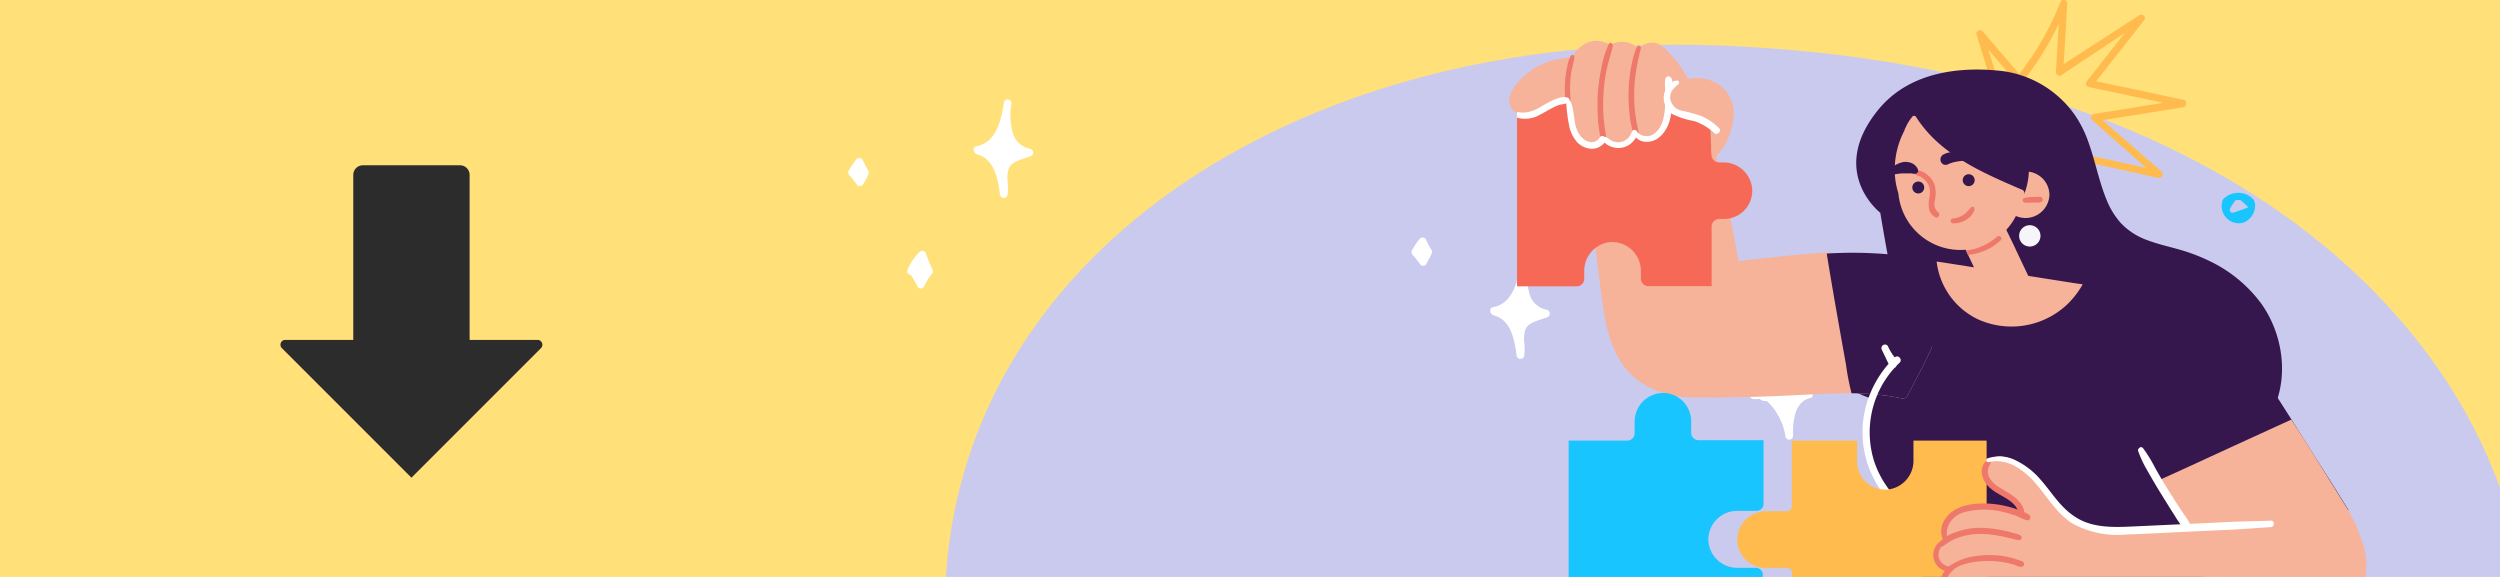 <svg id="Layer_1" data-name="Layer 1" xmlns="http://www.w3.org/2000/svg" xmlns:xlink="http://www.w3.org/1999/xlink" width="260" height="60" viewBox="0 0 260 60"><defs><clipPath id="clip-path"><rect width="260" height="60" style="fill:#ffe079"/></clipPath></defs><rect width="260" height="60" style="fill:#ffe079"/><g style="clip-path:url(#clip-path)"><path d="M260,50.74V60H98.37C100.55,25.61,136,3.17,178.59,4.73,225.2,6.44,251.81,27.92,260,50.74Z" style="fill:#cacaef"/><path d="M188.36,41.38c-1.76.31-1.92,2.51-1.88,3.92a.4.4,0,0,1-.79.11,6.22,6.22,0,0,0-.81-2.29,6,6,0,0,0-1.12-1.41,1,1,0,0,1-.78-.24,1.7,1.7,0,0,1-.74,0c-.49-.15-.19-.89.29-.75.74.23,1.34-.74,1.66-1.25a12.38,12.38,0,0,0,1.11-2.25.4.4,0,0,1,.76.19,3.38,3.38,0,0,0,.39,2.27,2,2,0,0,0,1.8,1A.4.4,0,0,1,188.36,41.38Z" style="fill:#fff"/><path d="M166.48,52.18l-.46.74a.41.41,0,0,1-.64,0l-.87-1.06c-.39-.2-.4-.44-.28-.62.36-.56.73-1.11,1.1-1.67a.4.4,0,0,1,.69.09c.14.27.29.54.44.81a2.4,2.4,0,0,1,.36.8A1.38,1.38,0,0,1,166.48,52.18Z" style="fill:#fff"/><path d="M160.9,33c-1,.36-2,.54-2.28,1.33a3.16,3.16,0,0,0-.1,1.26,6,6,0,0,1,0,1.4.4.4,0,0,1-.79,0c-.21-1.54-.52-3.56-2.21-4.15-.63-.09-.71-.82-.22-.9,2.07-.37,2.58-2.82,2.83-4.55a.4.4,0,0,1,.79.09,6.87,6.87,0,0,0,.18,3.19,2.31,2.31,0,0,0,1.74,1.54A.41.41,0,0,1,160.9,33Z" style="fill:#fff"/><path d="M107.17,16.26c-1,.36-2,.54-2.27,1.33a3,3,0,0,0-.11,1.27,5.88,5.88,0,0,1,0,1.39.4.4,0,0,1-.79,0c-.21-1.53-.52-3.55-2.21-4.15-.62-.09-.7-.82-.22-.9,2.07-.37,2.58-2.81,2.83-4.55a.4.4,0,0,1,.79.1,6.89,6.89,0,0,0,.18,3.19,2.31,2.31,0,0,0,1.74,1.53A.41.41,0,0,1,107.17,16.26Z" style="fill:#fff"/><path d="M161.89,17.64a5.82,5.82,0,0,0-.81,1.29.4.4,0,0,1-.74,0,9.13,9.13,0,0,0-.68-1.17.38.38,0,0,1-.33-.53,5.67,5.67,0,0,1,1.3-1.88.39.39,0,0,1,.61.16,13.61,13.61,0,0,0,.7,1.73A.39.39,0,0,1,161.89,17.64Z" style="fill:#fff"/><path d="M96.94,28.46a5.6,5.6,0,0,0-.81,1.29.4.4,0,0,1-.74,0,8.49,8.49,0,0,0-.68-1.17.38.38,0,0,1-.33-.53,5.71,5.71,0,0,1,1.3-1.89.4.4,0,0,1,.61.17,13.61,13.61,0,0,0,.7,1.73A.39.39,0,0,1,96.94,28.46Z" style="fill:#fff"/><path d="M148.88,26c-.13-.21-.18-.28-.29-.49s-.19-.38-.27-.57a.4.4,0,0,0-.69-.08,8,8,0,0,0-.76,1.13.41.41,0,0,0,.08.56,10.09,10.09,0,0,1,.74.93.39.39,0,0,0,.68-.1C149,26.29,149,26.09,148.88,26Z" style="fill:#fff"/><path d="M90.3,17.73c-.13-.21-.18-.29-.29-.49s-.19-.38-.27-.57a.41.41,0,0,0-.69-.09,9.3,9.3,0,0,0-.76,1.13.42.42,0,0,0,.08.56,10,10,0,0,1,.74.94.41.41,0,0,0,.69-.1C90.43,18.07,90.39,17.87,90.3,17.73Z" style="fill:#fff"/><path d="M227.11,10.39,218,8.45l5-6.36c.23-.28-.17-.73-.48-.53l-7.9,5.12q.19-3.15.37-6.3a.37.37,0,0,0-.72-.14A29.61,29.61,0,0,1,210,7.7l-3.8-4.44c-.23-.27-.75,0-.64.33L208.15,12c.14.45.86.3.72-.16-.7-2.23-1.39-4.46-2.09-6.69l2.93,3.41a.37.37,0,0,0,.58,0,30.47,30.47,0,0,0,3.82-6.08c-.1,1.65-.19,3.3-.29,5,0,.26.3.51.54.35L221,3.41l-4,5.08a.37.37,0,0,0,.19.55L225,10.69l-7.26,1.17a.37.37,0,0,0-.19.61l5.66,5-8.82-1.95-2.94-.64a.38.38,0,0,0-.47.23.37.37,0,0,0,.24.47l10.26,2.26,2.94.65a.37.37,0,0,0,.42-.15.38.38,0,0,0,0-.45l-6.16-5.39,8.44-1.36C227.42,11,227.47,10.46,227.11,10.39Z" style="fill:#ffbb4d"/><path d="M235.44,44.22c-3.08,4.09-8.26,4.76-12.77,4.93-5.24.2-10.65.2-15.6-1.7A17.19,17.19,0,0,1,200.28,43c-1.82-2.05-1.63-6-2.33-8.65-1.08-4.18-2.4-12.22-2.4-12.22s-5.5-4.25-.19-10.74c3.34-4.07,8.79-4.47,12.88-4a10.93,10.93,0,0,1,5.53,2.4,10.8,10.8,0,0,1,2.09,2.28,12.16,12.16,0,0,1,1.36,2.78c.69,1.93,1.07,4,1.85,5.89a8.18,8.18,0,0,0,1.48,2.44,7,7,0,0,0,2.78,1.8c1.11.42,2.27.67,3.41,1a19.18,19.18,0,0,1,3.18,1.23,14.39,14.39,0,0,1,5.22,4.32C237.73,35.12,238.26,40.49,235.44,44.22Z" style="fill:#36174d"/><path d="M235.86,48.32a5.69,5.69,0,0,1,.11,1,4,4,0,0,1-1.12,2.94,6.4,6.4,0,0,1-2.69,1.41,8.5,8.5,0,0,1-3.56.49,3,3,0,0,1-.52-.11c.17.81.33,1.62.48,2.44.2,1.06.37,2.13.52,3.2s.23,1.95.3,2.94a22.09,22.09,0,0,1,.07,2.44,4.15,4.15,0,0,1,1.17.11.25.25,0,0,1,0,.47,4.21,4.21,0,0,1-1.23.1.22.22,0,0,1-.36,0H203.38c-.64,0-1.3,0-1.94,0l-.62,0c0-.18-.06-.35-.08-.53-.32-2.08-.64-4.14-1-6.21-.25-1.69-.53-3.38-.75-5.08a10.92,10.92,0,0,1-3.12-3.24,11.24,11.24,0,0,1-1.69-7.49,16.2,16.2,0,0,1,.39-1.78,7.48,7.48,0,0,1-5.37-7A7.77,7.77,0,0,1,197,26.57l.6,0a8,8,0,0,1,1.22.19l2.51.4a7.63,7.63,0,0,0,4.28,6A8.45,8.45,0,0,0,215,31.65a9,9,0,0,0,1.65-2.08l5.22.82c2.24.35,4.58.5,6.65,1.53a13.4,13.4,0,0,1,5.22,4.83c.93,1.18,2.69,3.91,4.58,6.89,1.34,2.13,2.73,4.34,3.95,6.24.89,1.41,1.51,2.42,2,3.21Z" style="fill:#36174d"/><path d="M210.54,20.2a8.19,8.19,0,0,1-.23.85.31.31,0,0,1-.18.19,6.48,6.48,0,0,1-12.7-1.14,8,8,0,0,1-.36-3,8.76,8.76,0,0,1,1-3.54c0-.11.08-.22.13-.33a4.64,4.64,0,0,1,.67-1.08.23.23,0,0,1,.39,0A13.14,13.14,0,0,0,201,14.31c2.58,2.55,6,4,9.24,5.4A.41.41,0,0,1,210.54,20.2Z" style="fill:#f6b399"/><path d="M213.14,20.26a2.49,2.49,0,0,1-3.86,2A7.2,7.2,0,0,0,211,17.86,2.45,2.45,0,0,1,213.14,20.26Z" style="fill:#f6b399"/><path d="M211,29.63l-3.94,1.14c-.47.14-.61-.16-.53-.37-.44-.85-.83-1.74-1.24-2.6-.2-.44-.42-.88-.62-1.32l-.21-.46c-.17-.37-.34-.74-.49-1.12a.2.2,0,0,1,.28-.25c0-.08.11-.15.16-.22a4.18,4.18,0,0,1,.4-.44,4.6,4.6,0,0,1,.94-.7,4.33,4.33,0,0,1,2.28-.55.3.3,0,0,1,.22.47,2.41,2.41,0,0,1,.38.64l.36.74c.25.51.49,1,.73,1.53l1.47,3.1A.29.29,0,0,1,211,29.63Z" style="fill:#f6b399"/><path d="M200.84,36.28c-.76,1.66-1.64,3.29-2.49,4.93a.54.54,0,0,1-.59.21,27.21,27.21,0,0,0-5.2-.52c-1.9,0-3.64.09-5.39.18-2.68.14-10.25.45-12.92.11-2.36-.29-4.52-5.14-4.5-6.92s3.21-7,9.16-7c1.82,0,6.16-.72,11-1C194.6,26.11,201.59,34.64,200.84,36.28Z" style="fill:#f6b399"/><path d="M181,39.17c-1.36,2.15-4.38,2.37-6.66,2a9.45,9.45,0,0,1-3.62-1.34A7.65,7.65,0,0,1,168.2,37c-1.27-2.35-1.49-5.12-1.83-7.72q-.63-4.89-1.25-9.76c-.39-3.07-.79-6.13-1.14-9.2-.3.23-.66-.19-.37-.4l.31-.24a.21.21,0,0,1,.21-.16c.39-.28.78-.57,1.18-.83,2.24-1.49,4.89-2.56,7.6-1.88a5.47,5.47,0,0,1,3.06,2,10.34,10.34,0,0,1,1.51,3.53c.8,3,1.5,6,2.17,9s1.29,6.22,1.7,9.37c.2,1.52.39,3.05.45,4.59A6.51,6.51,0,0,1,181,39.17Z" style="fill:#f6b399"/><path d="M182.23,19.69a2.93,2.93,0,0,1-2.94,3.08h-.5a.78.78,0,0,0-.78.79v6.2h-6.58a.78.78,0,0,1-.78-.78v-.87a3,3,0,0,0-3.09-2.94,3,3,0,0,0-2.8,3V29a.78.78,0,0,1-.78.78h-6.21V11.43a1.9,1.9,0,0,1,1.9-1.9H178V16.1a.78.78,0,0,0,.78.79h.42A3,3,0,0,1,182.23,19.69Z" style="fill:#f66957"/><path d="M177.67,56.24a3,3,0,0,0,3,2.81h1.92a.73.73,0,0,1,.74.74V66H164.49a1.36,1.36,0,0,1-1.35-1.35V45.82h6A.78.78,0,0,0,170,45V43.87a3,3,0,0,1,2.81-3,2.94,2.94,0,0,1,3.07,2.94V45a.78.78,0,0,0,.78.78h6.75s0,6.6,0,6.6a.74.74,0,0,1-.75.75h-2A3,3,0,0,0,177.67,56.24Z" style="fill:#19c5ff"/><path d="M176.09,9.94a.24.24,0,0,1-.34.12.84.84,0,0,1-.29-.49,7.15,7.15,0,0,1-.8,0h-.57l-.38,0a14,14,0,0,1-.31,2.14,7.52,7.52,0,0,1-.74,2.12,1.51,1.51,0,0,1-1.28.85,1.62,1.62,0,0,1-1.34-1,2.83,2.83,0,0,1-.11-.31,2.87,2.87,0,0,1-.44,1,1.61,1.61,0,0,1-1.75.7,1.55,1.55,0,0,1-.91-.81,1.56,1.56,0,0,1-.23.28,1.67,1.67,0,0,1-1.8.34c-1.07-.47-1.31-1.78-1.51-2.8-.13-.62-.24-1.27-.31-1.92-.2.08-.44.1-.64.17a5.12,5.12,0,0,0-.79.35c-.51.26-1,.57-1.51.82-.87.41-2.17.8-2.81-.2s0-2,.67-2.79A7.49,7.49,0,0,1,163.47,6a3.48,3.48,0,0,1,1.12-1.29,2.51,2.51,0,0,1,2.89,0,1.62,1.62,0,0,1,.47-.25,2.55,2.55,0,0,1,2.47.59,1.9,1.9,0,0,1,1.2-.6,1.7,1.7,0,0,1,1,.19,6,6,0,0,1,1.27,1.17,13.35,13.35,0,0,1,1,1.28,14,14,0,0,1,.8,1.42c.09.2.18.4.26.6a.22.22,0,0,1,.11.27A.8.8,0,0,1,176.09,9.94Z" style="fill:#f6b399"/><path d="M201.56,22.07a1.14,1.14,0,0,1-.34-1.19,3.51,3.51,0,0,0,0-1.58,2.32,2.32,0,0,0-.77-1.12c-.28-.23-.86-.57-1.23-.4a.21.21,0,0,0-.06.33,2.36,2.36,0,0,0,.58.27,2,2,0,0,1,.49.38,1.69,1.69,0,0,1,.49,1.12c0,.55-.19,1.07-.13,1.62a1.28,1.28,0,0,0,.7,1.1C201.62,22.75,201.83,22.25,201.56,22.07Z" style="fill:#ee796a"/><path d="M205,21.56l-.32.35a3.14,3.14,0,0,1-.5.45,2.83,2.83,0,0,1-1,.36.26.26,0,1,0,0,.51,2.56,2.56,0,0,0,1.32-.38,2.11,2.11,0,0,0,.55-.48,2,2,0,0,0,.2-.3.9.9,0,0,0,.1-.35A.21.21,0,0,0,205,21.56Z" style="fill:#ee796a"/><path d="M212.26,20.48a1.14,1.14,0,0,0-.45,0l-.46,0a4.38,4.38,0,0,0-.8.1.25.25,0,0,0-.19.26.26.26,0,0,0,.23.23,4.38,4.38,0,0,0,.81,0l.41,0a1.39,1.39,0,0,0,.49-.07A.29.29,0,0,0,212.26,20.48Z" style="fill:#ee796a"/><path d="M208.06,25a5.73,5.73,0,0,1-3.4,1.51l-.21-.46a6,6,0,0,0,1.12-.23,6.21,6.21,0,0,0,2.14-1.21A.26.26,0,0,1,208.06,25Z" style="fill:#ee796a"/><path d="M200.12,19.5a.62.62,0,0,1-1.24,0,.62.62,0,0,1,1.24,0Z" style="fill:#36174d"/><path d="M205.36,18.66a.62.62,0,1,1-1.23,0,.62.62,0,0,1,1.23,0Z" style="fill:#36174d"/><path d="M199,17.06a1.62,1.62,0,0,0-1.1-.2,2.75,2.75,0,0,0-1,.45,1,1,0,0,0-.77.64.27.27,0,0,0,.31.35,5.37,5.37,0,0,1,1.48-.27c.25,0,.5,0,.74,0s.46.11.66,0C199.74,17.79,199.27,17.23,199,17.06Z" style="fill:#36174d"/><path d="M204.64,16.18a2.32,2.32,0,0,0-1.39-.36,2.13,2.13,0,0,0-1.21.29.6.6,0,0,0,0,.95.58.58,0,0,0,.61,0,3.24,3.24,0,0,1,.55-.19,6.93,6.93,0,0,1,1.36-.17.26.26,0,0,0,.27-.21A.28.28,0,0,0,204.64,16.18Z" style="fill:#36174d"/><path d="M216.6,29.57A9,9,0,0,1,215,31.65a8.45,8.45,0,0,1-9.31,1.55,7.63,7.63,0,0,1-4.28-6l.76.11,13.65,2.15Z" style="fill:#f6b399"/><path d="M245.55,57.86c0,3.6-10.93,6.11-12.41,5.19-.71-.45-2.7-3.5-4.58-6.54-2-3.31-3.94-6.61-3.94-6.61L227,48.82l5.41-2.49,5.88-2.69c.17.25,1,1.47,3.95,6.24.89,1.41,1.51,2.42,2,3.21C245.57,55.44,245.55,55.93,245.55,57.86Z" style="fill:#f6b399"/><path d="M212.21,24.53a1.11,1.11,0,1,1-1.11-1.11A1.11,1.11,0,0,1,212.21,24.53Z" style="fill:#f5f5fa"/><path d="M170.17,7.28c.06-.36.13-.73.21-1.09s.16-.78.27-1.16a.22.22,0,0,0-.42-.13c-.07.18-.16.36-.22.55s-.11.38-.16.57c-.1.38-.18.76-.25,1.15a16.14,16.14,0,0,0-.23,2.31,15,15,0,0,0,.1,2.32c0,.39.1.78.17,1.17l.12.58a1,1,0,0,0,.21.52.26.26,0,0,0,.43-.09,1.07,1.07,0,0,0-.05-.56l-.12-.58c-.07-.36-.12-.72-.17-1.09a16.19,16.19,0,0,1,.11-4.47Z" style="fill:#ee796a"/><path d="M167.32,4.57a10.3,10.3,0,0,0-.78,2.49,21.07,21.07,0,0,0-.36,2.51,19.56,19.56,0,0,0,0,2.54q0,.63.12,1.26c0,.23.06.45.1.67a2.38,2.38,0,0,0,.16.65.27.27,0,0,0,.51-.11,2.52,2.52,0,0,0-.09-.67c0-.19-.06-.39-.08-.58-.06-.4-.1-.79-.13-1.19a19,19,0,0,1,0-2.5,18.11,18.11,0,0,1,.33-2.44c.18-.82.45-1.61.64-2.42C167.79,4.54,167.44,4.32,167.32,4.57Z" style="fill:#ee796a"/><path d="M163.35,5.81A3.63,3.63,0,0,0,163,6.88c-.08.39-.15.78-.2,1.18a11.53,11.53,0,0,0,0,2.35c0,.15.19.23.33.21a.29.29,0,0,0,.21-.33,11.55,11.55,0,0,1,0-2.2A9.71,9.71,0,0,1,163.52,7a9.38,9.38,0,0,0,.22-1.08A.21.21,0,0,0,163.35,5.81Z" style="fill:#ee796a"/><path d="M173.7,8a.32.32,0,0,0-.37,0c-.27.21-.15.92-.16,1.22,0,1.37.18,3.38-.88,4.46a1.36,1.36,0,0,1-2,.08c-.06-.25-.42-.36-.54-.12s-.11.27-.18.4a1.85,1.85,0,0,1-.25.32,1.48,1.48,0,0,1-.72.4,1.5,1.5,0,0,1-.84-.06c-.3-.11-.5-.36-.79-.46a.22.22,0,0,0-.28.24c.07.39.53.64.86.77a2.07,2.07,0,0,0,1.18.1,2,2,0,0,0,1-.53,2.14,2.14,0,0,0,.41-.52,1.5,1.5,0,0,0,1.1.45,2,2,0,0,0,1.38-.52c1.56-1.38,1.26-3.87,1.29-5.73A.56.56,0,0,0,173.7,8Z" style="fill:#fff"/><path d="M180.3,12c-.07,1.39-.81,3.55-2,4.33-.2.13-.34-.45-.34-.66,0-.7-.08-1.83-.07-2.55-.25-.14-.5-.29-.76-.41-.44-.2-.89-.39-1.35-.55-.69-.25-1.6-.35-2.1-.92a1.62,1.62,0,0,1,.15-2.13c1.31-1.46,4.22-1.23,5.49.15A3.64,3.64,0,0,1,180.3,12Z" style="fill:#f6b399"/><path d="M166.37,14.3a1,1,0,0,1-1,.47,1.63,1.63,0,0,1-1.1-.78c-.69-1-.45-2.32-.92-3.41-.09-.22-.48-.15-.46.1a15.86,15.86,0,0,0,.26,2.17,3.8,3.8,0,0,0,.8,1.85,2.15,2.15,0,0,0,1.59.77,1.68,1.68,0,0,0,1.44-.79C167.17,14.3,166.59,13.92,166.37,14.3Z" style="fill:#fff"/><path d="M163.05,10.72a5,5,0,0,1-.79.16,5.1,5.1,0,0,0-.73.3c-.45.23-.88.5-1.34.73a3,3,0,0,1-2.42.32v-.59a2.84,2.84,0,0,0,1.23,0,4.8,4.8,0,0,0,1.29-.56,14,14,0,0,1,1.32-.71,3.75,3.75,0,0,1,.67-.22,1.3,1.3,0,0,1,.73,0A.3.3,0,0,1,163.05,10.72Z" style="fill:#fff"/><path d="M200.84,36.28c-.76,1.66-1.64,3.29-2.49,4.93a.54.54,0,0,1-.59.21,27.21,27.21,0,0,0-5.2-.52,26.46,26.46,0,0,1-.58-3c-.69-3.85-1.38-7.69-2-11.53a43.48,43.48,0,0,1,10.42.61C200.6,27,201.59,34.64,200.84,36.28Z" style="fill:#36174d"/><path d="M199.11,53.34A10.14,10.14,0,0,1,194.92,48a10,10,0,0,1,2.1-9.73.37.37,0,0,0,.2-.21c.11-.12.22-.23.34-.34.34-.33-.15-.88-.5-.55a4.66,4.66,0,0,1-.72-1.18.37.37,0,0,0-.65.34l.72,1.51A11,11,0,0,0,193.74,44a10.67,10.67,0,0,0,1.94,7.11,10.5,10.5,0,0,0,3,2.88C199.1,54.21,199.51,53.59,199.11,53.34Z" style="fill:#fff"/><path d="M199,45.82v2.1a3,3,0,0,1-2.81,3A2.94,2.94,0,0,1,193.14,48V45.82h-6.79s0,6.83,0,6.83a.52.52,0,0,1-.53.52h-2.14a3,3,0,0,0-3,2.81,2.94,2.94,0,0,0,2.94,3.08h2.23a.53.53,0,0,1,.53.53V66h18.31a1.92,1.92,0,0,0,1.92-1.92V45.82H199Z" style="fill:#ffbb4d"/><path d="M244.78,54.42c-.2-.39-.42-.77-.62-1.16s-.59-1-.91-1.46c-.22-.33-.45-.66-.69-1a3.75,3.75,0,0,0-.8-.93c-.17-.12-.47.06-.39.28a3.22,3.22,0,0,0,.5.83c.21.27.41.55.6.83l.62.94a6.45,6.45,0,0,0-3.75-1.21,6.6,6.6,0,0,0-5.12,2.51c-3.29.34-6.5.9-9.76,1.25-2.75.3-6.36.08-8.8-1.37-2.28-1.34-3.41-4.21-5.66-5.72a3.78,3.78,0,0,0-1.9-.74,2,2,0,0,0-1.56.67,1.47,1.47,0,0,0-.15,1.66,3.59,3.59,0,0,0,1.53,1.3,6.14,6.14,0,0,1,2.27,2.31c-.4-.15-.81-.27-1.22-.38a12.86,12.86,0,0,0-3.21-.43,3.93,3.93,0,0,0-2.88,1,2.47,2.47,0,0,0-.6,2.64,1.91,1.91,0,0,0-.56.78,1.57,1.57,0,0,0,.93,2.08.58.58,0,0,0,.23,0,1.52,1.52,0,0,0-.51,1.79,1.85,1.85,0,0,0,1.72.94c.81,0,1.58-.31,2.39-.34a6,6,0,0,1,2.37.42,5.72,5.72,0,0,1,1.07.56c.35.24.65.53,1,.78.79.11,1.39,1,1.81,1.42a3,3,0,0,0,2.21.89q3.52.34,7.07.5a153.36,153.36,0,0,0,16.47-.17c4.67-.32,8.43-3.67,7.47-8.61A10,10,0,0,0,244.78,54.42Z" style="fill:#f6b399"/><path d="M210.14,55.69a2.22,2.22,0,0,0-.56-.21l-.6-.17c-.4-.1-.81-.18-1.21-.25a10.32,10.32,0,0,0-2.35-.15,7.15,7.15,0,0,0-2,.43,3.93,3.93,0,0,0-1.74,1.09c-.16.22.13.52.36.39s.52-.37.8-.53a4.53,4.53,0,0,1,.87-.39,6.53,6.53,0,0,1,1.86-.36,9.47,9.47,0,0,1,2.19.16c.38.06.76.15,1.13.24l.52.12a2.55,2.55,0,0,0,.6.12A.27.27,0,0,0,210.14,55.69Z" style="fill:#ee796a"/><path d="M211,53.52a4.61,4.61,0,0,0-1.13-.51,8.84,8.84,0,0,0-1.14-.35,10.35,10.35,0,0,0-2.42-.3c-1.45,0-3.14.29-4,1.6a2.17,2.17,0,0,0-.25,2.15.25.25,0,0,0,.46-.16,2.1,2.1,0,0,1,.28-1.62,2.67,2.67,0,0,1,1.47-1.06,8.11,8.11,0,0,1,4.15,0,11.64,11.64,0,0,1,1.15.34c.38.14.75.35,1.14.48A.32.32,0,0,0,211,53.52Z" style="fill:#ee796a"/><path d="M202.64,58.92a1.56,1.56,0,0,1-.67-.36,1.33,1.33,0,0,1-.35-.65,1.47,1.47,0,0,1,.58-1.37c.19-.16,0-.42-.23-.33a1.68,1.68,0,0,0-.88,1.82,1.79,1.79,0,0,0,1.45,1.42C202.85,59.49,202.92,59,202.64,58.92Z" style="fill:#ee796a"/><path d="M210.52,62.6a3.16,3.16,0,0,0-1.92-1,9.94,9.94,0,0,0-2.25-.1,10.45,10.45,0,0,1-2.5-.06c-.53-.1-1.24-.23-1.38-.85s.66-1.42,1.23-1.7a6.76,6.76,0,0,1,2.26-.51,9.48,9.48,0,0,1,2.32.08,8.58,8.58,0,0,1,1.14.26c.31.09.75.37,1,.15a.25.25,0,0,0,.08-.23c0-.23-.25-.29-.45-.36l-.63-.21a12.18,12.18,0,0,0-1.23-.26,10.05,10.05,0,0,0-2.57,0,6.18,6.18,0,0,0-2.8,1c-.74.52-1.5,1.81-.66,2.61a3.34,3.34,0,0,0,1.9.72c1.38.18,2.77-.12,4.14.07a4.36,4.36,0,0,1,1,.26,5.32,5.32,0,0,1,.93.53A.25.25,0,0,0,210.52,62.6Z" style="fill:#ee796a"/><path d="M210.52,53.16c-.3-1.24-1.48-1.79-2.47-2.4a2.88,2.88,0,0,1-1.18-1.14,1.32,1.32,0,0,1,.11-1.33.28.28,0,0,0-.41-.36,1.54,1.54,0,0,0-.42,1.53,2.63,2.63,0,0,0,1,1.44c.9.74,2.46,1.13,2.77,2.4A.33.33,0,0,0,210.52,53.16Z" style="fill:#ee796a"/><path d="M236.18,54.15c-1.2.05-2.4.06-3.6.1l-3.56.17-7.13.33c-1.94.09-4.07.18-5.82-.84s-2.62-2.64-3.83-4a7.93,7.93,0,0,0-2.54-2,3.81,3.81,0,0,0-3-.24.2.2,0,0,0,.13.38,3.93,3.93,0,0,1,2.69.4,8,8,0,0,1,2.21,1.85c1.2,1.41,2.18,3.08,3.76,4.12a9.77,9.77,0,0,0,5.77,1.16c2.33-.07,4.66-.21,7-.32l3.93-.18c1.34-.07,2.68-.18,4-.26C236.56,54.77,236.6,54.14,236.18,54.15Z" style="fill:#fff"/><path d="M178.77,13.31A6.39,6.39,0,0,0,177,12.09a16.09,16.09,0,0,0-2.06-.57,1.52,1.52,0,0,1-1.24-1.29,1.33,1.33,0,0,1,.22-.84,4.3,4.3,0,0,1,.64-.64c.12-.12.07-.38-.13-.37-.75,0-1.28.83-1.38,1.49a2.05,2.05,0,0,0,.88,2,8.4,8.4,0,0,0,2.26.72,5.73,5.73,0,0,1,2.08,1.24C178.56,14.14,179.12,13.64,178.77,13.31Z" style="fill:#fff"/><path d="M227.76,54.54a3.65,3.65,0,0,0-.6-1l-.66-1c-.41-.64-.82-1.28-1.22-1.93s-.79-1.31-1.17-2a15.33,15.33,0,0,0-1.23-2,.29.29,0,0,0-.29-.1c-.22.14-.26.27-.23.37a11.61,11.61,0,0,0,1,2.12c.38.67.77,1.35,1.17,2s.82,1.32,1.24,2c.21.32.41.64.63,1l.36.52a1.77,1.77,0,0,0,.4.46A.36.36,0,0,0,227.76,54.54Z" style="fill:#fff"/><path d="M234.51,21.14a.83.83,0,0,0-.25-.49,2.1,2.1,0,0,0-.86-.51,2.17,2.17,0,0,0-2,.41.47.47,0,0,0-.22.22,1.79,1.79,0,0,0,2.09,2.4,1.91,1.91,0,0,0,1.24-1.52A1.46,1.46,0,0,0,234.51,21.14Zm-.73.44c-1.66.63-1.71.57-1.75.51a1.1,1.1,0,0,1-.16-.29c.55-1,.66-1,.77-1H233C233.8,21.48,233.79,21.53,233.78,21.58Z" style="fill:#19c5ff"/></g><path d="M48.84,35.35V18.19a1,1,0,0,0-1-1H37.74a1,1,0,0,0-1,1V35.35H29.67a.5.5,0,0,0-.5.5.48.48,0,0,0,.15.36L42.79,49.68,56.26,36.21a.5.5,0,0,0,0-.71.48.48,0,0,0-.36-.15Z" style="fill:#2c2c2c"/></svg>